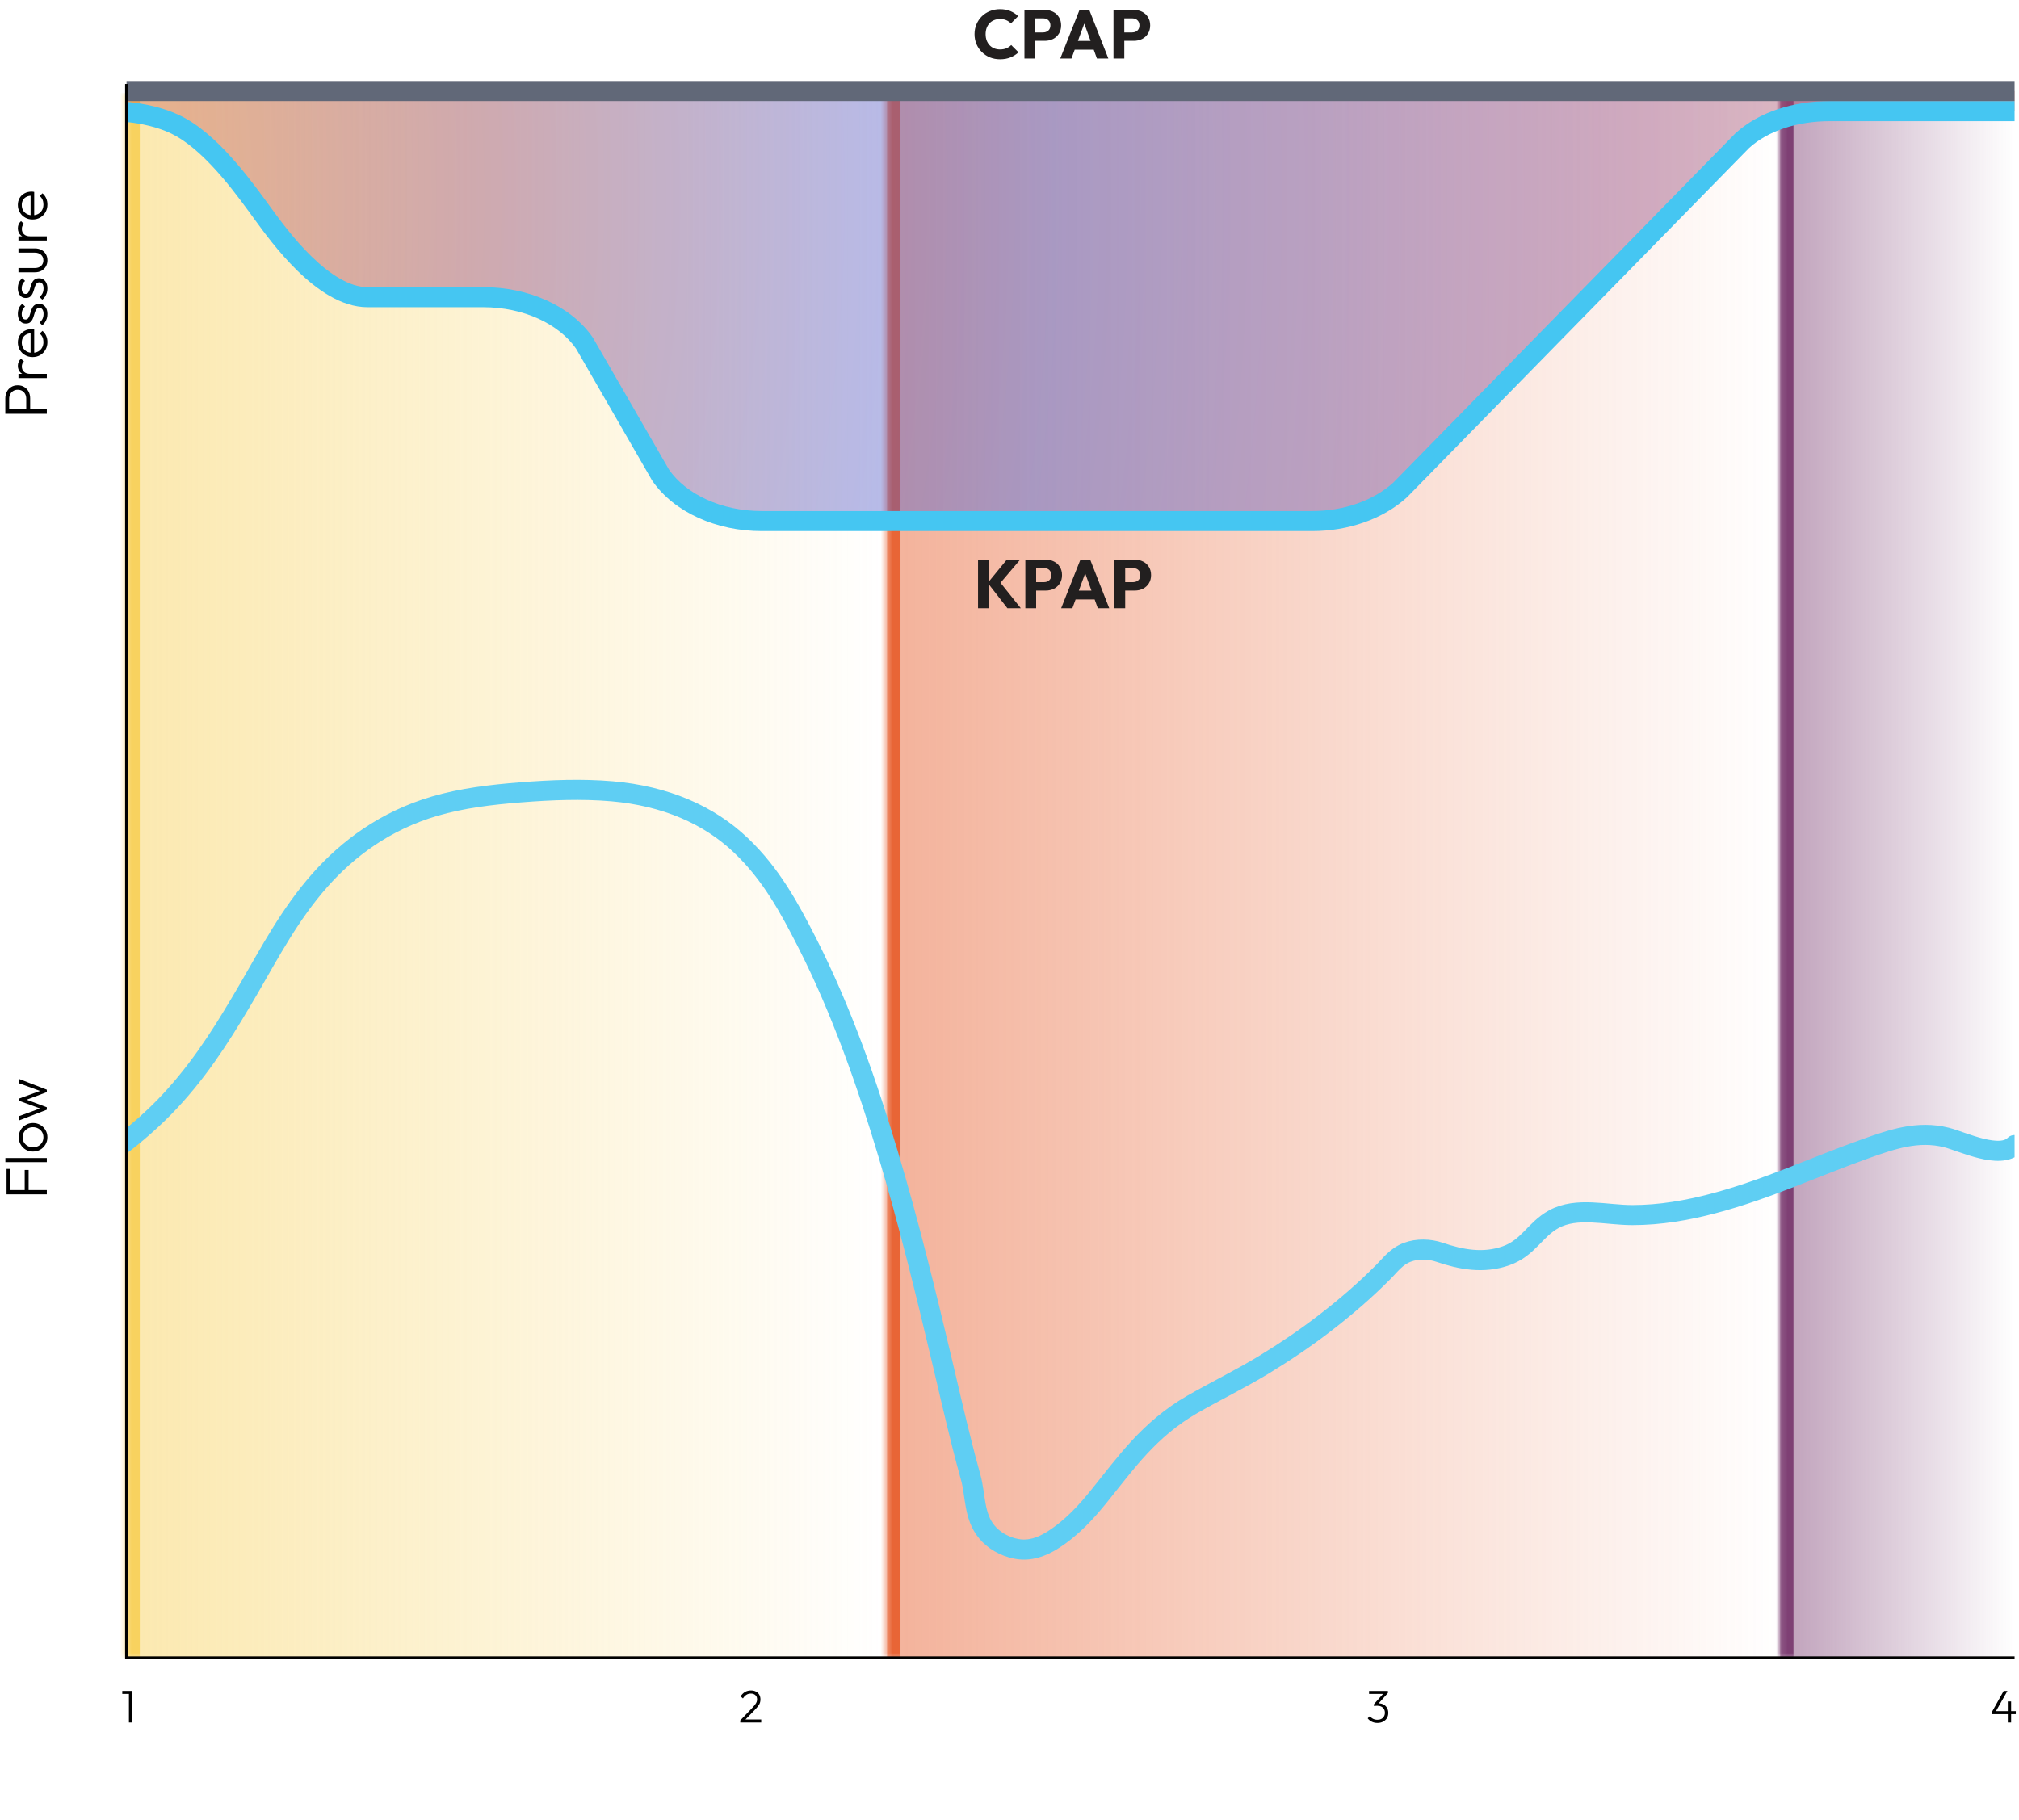 <svg width="345" height="311" viewBox="0 0 345 311" fill="none" xmlns="http://www.w3.org/2000/svg">
<mask id="path-1-inside-1_1690_58" fill="white">
<path d="M151.579 15.867H21.623V283.333H151.579V15.867Z"/>
</mask>
<path d="M151.579 15.867H21.623V283.333H151.579V15.867Z" fill="url(#paint0_linear_1690_58)" fill-opacity="0.5"/>
<path d="M21.623 15.867H23.89V283.333H21.623H19.357V15.867H21.623Z" fill="#F8D25F" mask="url(#path-1-inside-1_1690_58)"/>
<mask id="path-3-inside-2_1690_58" fill="white">
<path d="M304.201 15.867H151.579V283.333H304.201V15.867Z"/>
</mask>
<path d="M304.201 15.867H151.579V283.333H304.201V15.867Z" fill="url(#paint1_linear_1690_58)" fill-opacity="0.5"/>
<path d="M151.579 15.867H153.845V283.333H151.579H149.312V15.867H151.579Z" fill="#E86536" mask="url(#path-3-inside-2_1690_58)"/>
<mask id="path-5-inside-3_1690_58" fill="white">
<path d="M344.245 15.867H304.2V283.333H344.245V15.867Z"/>
</mask>
<path d="M344.245 15.867H304.2V283.333H344.245V15.867Z" fill="url(#paint2_linear_1690_58)" fill-opacity="0.5"/>
<path d="M304.2 15.867H306.467V283.333H304.2H301.934V15.867H304.2Z" fill="#7E4074" mask="url(#path-5-inside-3_1690_58)"/>
<path d="M8 204.12H1.12V203.39H8V204.12ZM4.89 203.64H4.22V199.95H4.89V203.64ZM1.79 203.64H1.12L1.12 199.78H1.79L1.79 203.64ZM8 198.616H0.92V197.916H8V198.616ZM8.1 194.367C8.1 194.82 7.99 195.234 7.77 195.607C7.55 195.974 7.253 196.267 6.88 196.487C6.507 196.7 6.09 196.807 5.63 196.807C5.177 196.807 4.767 196.7 4.4 196.487C4.033 196.267 3.743 195.974 3.53 195.607C3.31 195.234 3.2 194.82 3.2 194.367C3.2 193.907 3.307 193.494 3.52 193.127C3.733 192.76 4.027 192.47 4.4 192.257C4.767 192.037 5.177 191.927 5.63 191.927C6.097 191.927 6.517 192.037 6.89 192.257C7.257 192.47 7.55 192.76 7.77 193.127C7.99 193.494 8.1 193.907 8.1 194.367ZM7.42 194.367C7.42 194.034 7.343 193.74 7.19 193.487C7.037 193.227 6.823 193.024 6.55 192.877C6.277 192.724 5.97 192.647 5.63 192.647C5.29 192.647 4.99 192.724 4.73 192.877C4.463 193.024 4.253 193.227 4.1 193.487C3.947 193.74 3.87 194.034 3.87 194.367C3.87 194.694 3.947 194.987 4.1 195.247C4.253 195.507 4.463 195.71 4.73 195.857C4.99 196.004 5.29 196.077 5.63 196.077C5.977 196.077 6.287 196.004 6.56 195.857C6.827 195.71 7.037 195.507 7.19 195.247C7.343 194.987 7.42 194.694 7.42 194.367ZM8 189.66L3.3 191.47V190.74L7.2 189.31L7.21 189.57L3.3 188.15V187.74L7.21 186.32L7.2 186.58L3.3 185.16V184.42L8 186.24V186.65L4.15 188.1V187.8L8 189.24V189.66Z" fill="black"/>
<path d="M5.154 70.231L4.484 70.231L4.484 68.138C4.484 67.85 4.426 67.592 4.309 67.365C4.192 67.132 4.027 66.949 3.814 66.819C3.594 66.681 3.333 66.613 3.031 66.613C2.728 66.613 2.47 66.681 2.257 66.819C2.037 66.949 1.869 67.132 1.752 67.365C1.628 67.592 1.567 67.85 1.567 68.138L1.567 70.231L0.907 70.231L0.907 68.087C0.907 67.661 0.996 67.279 1.175 66.942C1.347 66.606 1.591 66.341 1.907 66.149C2.223 65.949 2.598 65.85 3.031 65.85C3.457 65.85 3.831 65.949 4.154 66.149C4.471 66.341 4.718 66.606 4.897 66.942C5.069 67.279 5.154 67.661 5.154 68.087L5.154 70.231ZM8 70.716L0.907 70.716L0.907 69.963L8 69.963L8 70.716ZM8 64.619L3.154 64.619L3.154 63.897L8 63.897L8 64.619ZM5.175 63.897L5.041 64.196C4.429 64.196 3.945 64.048 3.587 63.753C3.23 63.45 3.051 63.038 3.051 62.515C3.051 62.275 3.096 62.055 3.185 61.856C3.268 61.656 3.402 61.471 3.587 61.299L4.093 61.773C3.962 61.89 3.869 62.02 3.814 62.165C3.759 62.302 3.732 62.46 3.732 62.639C3.732 63.01 3.855 63.313 4.103 63.546C4.343 63.78 4.701 63.897 5.175 63.897ZM8.103 58.465C8.103 58.953 7.993 59.389 7.773 59.774C7.553 60.159 7.251 60.465 6.866 60.692C6.481 60.912 6.048 61.022 5.567 61.022C5.093 61.022 4.666 60.912 4.288 60.692C3.903 60.472 3.601 60.173 3.381 59.795C3.161 59.417 3.051 58.994 3.051 58.527C3.051 58.087 3.151 57.698 3.35 57.362C3.55 57.018 3.828 56.75 4.185 56.557C4.536 56.358 4.941 56.258 5.402 56.258C5.457 56.258 5.522 56.262 5.598 56.269C5.667 56.276 5.749 56.289 5.845 56.31L5.845 60.506L5.227 60.506L5.227 56.702L5.453 56.959C5.096 56.953 4.79 57.014 4.536 57.145C4.275 57.269 4.075 57.451 3.938 57.691C3.794 57.925 3.721 58.211 3.721 58.547C3.721 58.898 3.797 59.204 3.948 59.465C4.099 59.726 4.312 59.932 4.587 60.083C4.855 60.228 5.175 60.3 5.546 60.3C5.917 60.3 6.244 60.224 6.526 60.073C6.807 59.915 7.027 59.699 7.186 59.424C7.344 59.142 7.423 58.819 7.423 58.455C7.423 58.159 7.371 57.887 7.268 57.64C7.158 57.392 6.996 57.183 6.783 57.011L7.258 56.547C7.526 56.774 7.735 57.056 7.887 57.392C8.031 57.722 8.103 58.08 8.103 58.465ZM8.103 53.67C8.103 53.931 8.069 54.182 8 54.422C7.924 54.663 7.821 54.883 7.691 55.082C7.56 55.275 7.405 55.443 7.227 55.587L6.752 55.123C6.986 54.931 7.161 54.715 7.278 54.474C7.388 54.227 7.443 53.952 7.443 53.649C7.443 53.326 7.381 53.075 7.258 52.897C7.134 52.711 6.962 52.618 6.742 52.618C6.536 52.618 6.374 52.683 6.258 52.814C6.141 52.945 6.048 53.113 5.979 53.319C5.911 53.519 5.845 53.732 5.783 53.958C5.715 54.185 5.632 54.402 5.536 54.608C5.433 54.814 5.292 54.983 5.113 55.113C4.934 55.237 4.701 55.299 4.412 55.299C4.137 55.299 3.9 55.233 3.701 55.103C3.495 54.965 3.336 54.773 3.226 54.526C3.11 54.271 3.051 53.972 3.051 53.629C3.051 53.264 3.116 52.934 3.247 52.639C3.378 52.343 3.57 52.106 3.824 51.927L4.288 52.391C4.103 52.536 3.962 52.718 3.866 52.938C3.763 53.151 3.711 53.391 3.711 53.659C3.711 53.969 3.773 54.206 3.897 54.371C4.013 54.529 4.168 54.608 4.361 54.608C4.546 54.608 4.694 54.543 4.804 54.412C4.907 54.282 4.993 54.117 5.062 53.917C5.124 53.711 5.189 53.495 5.258 53.268C5.319 53.041 5.405 52.824 5.515 52.618C5.618 52.412 5.763 52.247 5.948 52.123C6.127 51.993 6.371 51.927 6.68 51.927C7.113 51.927 7.46 52.085 7.722 52.402C7.976 52.711 8.103 53.134 8.103 53.67ZM8.103 49.3C8.103 49.561 8.069 49.812 8 50.053C7.924 50.293 7.821 50.513 7.691 50.712C7.56 50.905 7.405 51.073 7.227 51.218L6.752 50.754C6.986 50.561 7.161 50.345 7.278 50.104C7.388 49.857 7.443 49.582 7.443 49.279C7.443 48.956 7.381 48.706 7.258 48.527C7.134 48.341 6.962 48.248 6.742 48.248C6.536 48.248 6.374 48.314 6.258 48.444C6.141 48.575 6.048 48.743 5.979 48.95C5.911 49.149 5.845 49.362 5.783 49.589C5.715 49.816 5.632 50.032 5.536 50.238C5.433 50.444 5.292 50.613 5.113 50.743C4.934 50.867 4.701 50.929 4.412 50.929C4.137 50.929 3.9 50.864 3.701 50.733C3.495 50.596 3.336 50.403 3.226 50.156C3.11 49.901 3.051 49.602 3.051 49.259C3.051 48.895 3.116 48.565 3.247 48.269C3.378 47.974 3.57 47.736 3.824 47.558L4.288 48.022C4.103 48.166 3.962 48.348 3.866 48.568C3.763 48.781 3.711 49.022 3.711 49.29C3.711 49.599 3.773 49.836 3.897 50.001C4.013 50.159 4.168 50.238 4.361 50.238C4.546 50.238 4.694 50.173 4.804 50.042C4.907 49.912 4.993 49.747 5.062 49.547C5.124 49.341 5.189 49.125 5.258 48.898C5.319 48.671 5.405 48.455 5.515 48.248C5.618 48.042 5.763 47.877 5.948 47.754C6.127 47.623 6.371 47.558 6.68 47.558C7.113 47.558 7.46 47.716 7.722 48.032C7.976 48.341 8.103 48.764 8.103 49.3ZM8.103 44.497C8.103 44.889 8.014 45.24 7.835 45.549C7.649 45.858 7.399 46.102 7.082 46.281C6.766 46.453 6.395 46.539 5.969 46.539L3.154 46.539L3.154 45.807L5.938 45.807C6.234 45.807 6.491 45.755 6.711 45.652C6.931 45.542 7.103 45.388 7.227 45.188C7.35 44.989 7.412 44.759 7.412 44.497C7.412 44.092 7.278 43.772 7.01 43.539C6.742 43.298 6.385 43.178 5.938 43.178L3.154 43.178L3.154 42.456L5.969 42.456C6.388 42.456 6.759 42.542 7.082 42.714C7.405 42.886 7.656 43.126 7.835 43.435C8.014 43.745 8.103 44.099 8.103 44.497ZM8 41.109L3.154 41.109L3.154 40.387L8 40.387L8 41.109ZM5.175 40.387L5.041 40.686C4.429 40.686 3.945 40.538 3.587 40.243C3.23 39.941 3.051 39.528 3.051 39.006C3.051 38.765 3.096 38.545 3.185 38.346C3.268 38.147 3.402 37.961 3.587 37.789L4.093 38.264C3.962 38.38 3.869 38.511 3.814 38.655C3.759 38.793 3.732 38.951 3.732 39.13C3.732 39.501 3.855 39.803 4.103 40.037C4.343 40.27 4.701 40.387 5.175 40.387ZM8.103 34.955C8.103 35.443 7.993 35.88 7.773 36.264C7.553 36.649 7.251 36.955 6.866 37.182C6.481 37.402 6.048 37.512 5.567 37.512C5.093 37.512 4.666 37.402 4.288 37.182C3.903 36.962 3.601 36.663 3.381 36.285C3.161 35.907 3.051 35.484 3.051 35.017C3.051 34.577 3.151 34.189 3.35 33.852C3.55 33.508 3.828 33.24 4.185 33.048C4.536 32.849 4.941 32.749 5.402 32.749C5.457 32.749 5.522 32.752 5.598 32.759C5.667 32.766 5.749 32.78 5.845 32.8L5.845 36.996L5.227 36.996L5.227 33.192L5.453 33.45C5.096 33.443 4.79 33.505 4.536 33.636C4.275 33.759 4.075 33.941 3.938 34.182C3.794 34.416 3.721 34.701 3.721 35.038C3.721 35.388 3.797 35.694 3.948 35.955C4.099 36.216 4.312 36.423 4.587 36.574C4.855 36.718 5.175 36.79 5.546 36.79C5.917 36.79 6.244 36.715 6.526 36.563C6.807 36.405 7.027 36.189 7.186 35.914C7.344 35.632 7.423 35.309 7.423 34.945C7.423 34.649 7.371 34.378 7.268 34.13C7.158 33.883 6.996 33.673 6.783 33.501L7.258 33.038C7.526 33.264 7.735 33.546 7.887 33.883C8.031 34.213 8.103 34.57 8.103 34.955Z" fill="black"/>
<path d="M22.031 294.389V288.995H22.595V294.389H22.031ZM20.894 289.505V288.995H22.517V289.505H20.894Z" fill="black"/>
<path d="M126.492 294.036L128.492 291.951C128.722 291.705 128.899 291.499 129.025 291.331C129.155 291.164 129.244 291.013 129.291 290.877C129.343 290.736 129.37 290.589 129.37 290.438C129.37 290.129 129.273 289.889 129.08 289.716C128.886 289.539 128.63 289.45 128.311 289.45C128.019 289.45 127.762 289.52 127.543 289.662C127.323 289.797 127.127 290.004 126.955 290.281L126.555 289.928C126.764 289.599 127.015 289.348 127.308 289.175C127.6 289.003 127.94 288.917 128.327 288.917C128.651 288.917 128.933 288.979 129.174 289.105C129.419 289.23 129.607 289.408 129.738 289.638C129.874 289.868 129.942 290.137 129.942 290.445C129.942 290.66 129.913 290.856 129.856 291.033C129.798 291.206 129.696 291.389 129.55 291.582C129.409 291.77 129.208 292 128.946 292.272L127.253 294.012L126.492 294.036ZM126.492 294.389V294.036L126.963 293.871H130.075V294.389H126.492Z" fill="black"/>
<path d="M235.368 294.467C235.023 294.467 234.707 294.399 234.42 294.263C234.137 294.127 233.9 293.931 233.706 293.675L234.09 293.291C234.221 293.49 234.399 293.647 234.623 293.762C234.848 293.871 235.094 293.926 235.36 293.926C235.622 293.926 235.846 293.877 236.035 293.777C236.228 293.678 236.377 293.54 236.481 293.362C236.591 293.179 236.646 292.967 236.646 292.727C236.646 292.481 236.591 292.269 236.481 292.092C236.377 291.914 236.225 291.776 236.027 291.676C235.833 291.577 235.601 291.527 235.329 291.527C235.24 291.527 235.149 291.533 235.055 291.543C234.966 291.553 234.877 291.572 234.788 291.598L235.008 291.276C235.096 291.229 235.193 291.193 235.298 291.167C235.402 291.141 235.517 291.128 235.643 291.128C235.941 291.128 236.21 291.198 236.45 291.339C236.691 291.475 236.879 291.666 237.015 291.911C237.156 292.152 237.226 292.432 237.226 292.75C237.226 293.09 237.148 293.388 236.991 293.644C236.834 293.9 236.615 294.101 236.333 294.248C236.056 294.394 235.734 294.467 235.368 294.467ZM234.788 291.598V291.245L236.497 289.324L237.164 289.348L235.423 291.292L234.788 291.598ZM233.941 289.505V288.995H237.164V289.348L236.67 289.505H233.941Z" fill="black"/>
<path d="M340.367 292.601L342.382 288.995H343.025L340.979 292.601H340.367ZM340.367 292.962V292.601L340.61 292.445L344.452 292.445V292.962H340.367ZM343.088 294.389V290.79H343.652V294.389H343.088Z" fill="black"/>
<g clip-path="url(#clip0_1690_58)">
<path d="M344.245 195.7C341.721 198.257 335.348 195.096 332.6 194.404C327.702 193.178 323.303 194.723 318.93 196.268C310.209 199.358 301.987 203.246 292.841 205.661C288.368 206.851 283.695 207.668 278.922 207.668C274.449 207.668 269.451 206.229 265.527 208.36C262.254 210.154 261.179 213.279 257.331 214.628C253.482 215.978 249.684 215.285 245.985 214.024C244.261 213.439 242.187 213.385 240.488 214.024C238.538 214.752 237.539 216.244 236.314 217.451C233.316 220.47 230.042 223.311 226.518 226.028C223.195 228.602 219.646 231 215.923 233.272C211.974 235.67 207.701 237.747 203.678 240.055C196.356 244.299 192.433 249.963 187.834 255.663C185.61 258.415 183.136 261.168 179.763 263.281C178.063 264.328 176.039 265.145 173.715 264.719C171.566 264.328 169.742 263.174 168.642 261.842C166.368 259.143 166.718 255.503 165.869 252.485C165.344 250.656 164.894 248.845 164.419 247.016C163.22 242.293 162.145 237.569 161.021 232.828C158.197 220.914 155.298 209.017 151.749 197.191C148.201 185.366 143.853 172.759 137.855 160.986C134.931 155.269 131.783 149.373 126.585 144.455C121.112 139.252 113.715 136.038 104.594 135.239C99.421 134.796 94.173 135.009 89 135.417C83.828 135.825 78.98 136.411 74.281 137.779C65.81 140.264 59.413 145.059 54.615 150.492C49.542 156.245 46.143 162.709 42.52 168.959C38.871 175.209 35.098 181.459 29.975 187.177C27.376 190.107 24.402 192.823 21.128 195.38" stroke="#5FCEF3" stroke-width="3.43" stroke-miterlimit="10" stroke-linecap="round"/>
</g>
<g clip-path="url(#clip1_1690_58)">
<path d="M23.77 15.562H351.74C352.622 15.562 353.337 16.33 353.337 17.277C353.336 18.195 352.665 18.943 351.822 18.989L351.74 18.992H312.539L312.017 18.997C306.663 19.096 301.781 20.723 298.579 23.637L240.134 83.274C240.112 83.297 240.089 83.319 240.066 83.34C236.019 87.02 230.131 89.056 224.012 89.056H129.876C122.269 89.055 115.042 85.902 111.317 80.511C111.291 80.472 111.265 80.433 111.242 80.392L98.26 57.9C95.3 53.662 89.206 50.79 82.3 50.79H62.474C58.043 50.79 53.863 47.763 50.63 44.615C47.336 41.409 44.692 37.741 43.352 35.91C41.987 34.045 40.013 31.264 37.654 28.522C35.283 25.767 32.62 23.168 29.936 21.623C27.556 20.253 24.695 19.581 22.358 19.262C21.203 19.104 25.103 19.037 24.397 19.009C24.15 18.999 23.939 18.994 23.771 18.992H18.322C17.44 18.992 16.725 18.224 16.725 17.277C16.725 16.33 17.44 15.562 18.322 15.562H23.26C23.277 15.562 23.302 15.561 23.332 15.56C23.392 15.56 23.48 15.559 23.59 15.559C23.644 15.56 23.704 15.562 23.77 15.562Z" fill="url(#paint3_radial_1690_58)" fill-opacity="0.4"/>
<path d="M31.039 21.826L31.895 20.34L31.039 21.826ZM62.8 50.79V52.505H62.8L62.8 50.79ZM82.603 50.79V49.075H82.603L82.603 50.79ZM99.868 58.643L101.353 57.786C101.33 57.746 101.305 57.706 101.279 57.668L99.868 58.643ZM112.879 81.203L111.394 82.06C111.417 82.1 111.442 82.139 111.468 82.178L112.879 81.203ZM239.239 83.746L240.393 85.015C240.418 84.993 240.441 84.97 240.465 84.946L239.239 83.746ZM297.679 24.071L296.521 22.806C296.498 22.827 296.475 22.849 296.454 22.871L297.679 24.071ZM351.864 20.707H353.579V17.277H351.864V20.707ZM18.728 18.992V20.707C18.743 20.707 18.759 20.707 18.774 20.706L18.728 18.992ZM13.783 17.277C12.836 17.277 12.068 18.045 12.068 18.992C12.068 19.939 12.836 20.707 13.783 20.707V17.277ZM31.039 21.826L30.183 23.312C32.846 24.846 35.498 27.434 37.869 30.192C40.225 32.932 42.198 35.712 43.562 37.578L44.946 36.566L46.331 35.553C45 33.734 42.935 30.823 40.469 27.956C38.018 25.105 35.064 22.166 31.895 20.34L31.039 21.826ZM44.946 36.566L43.562 37.578C44.9 39.407 47.544 43.078 50.839 46.288C54.058 49.424 58.278 52.505 62.8 52.505V50.79V49.075C59.728 49.075 56.368 46.886 53.232 43.831C50.173 40.851 47.687 37.409 46.331 35.553L44.946 36.566ZM62.8 50.79L62.8 52.505L82.603 52.505L82.603 50.79L82.603 49.075L62.8 49.075L62.8 50.79ZM82.603 50.79V52.505C89.458 52.505 95.522 55.366 98.456 59.617L99.868 58.643L101.279 57.668C97.546 52.262 90.277 49.075 82.603 49.075V50.79ZM99.868 58.643L98.382 59.499L111.394 82.06L112.879 81.203L114.365 80.347L101.353 57.786L99.868 58.643ZM112.879 81.203L111.468 82.178C115.2 87.584 122.47 90.771 130.144 90.771V89.056V87.341C123.289 87.341 117.225 84.48 114.291 80.229L112.879 81.203ZM130.144 89.056V90.771H224.227V89.056V87.341H130.144V89.056ZM224.227 89.056V90.771C230.396 90.771 236.325 88.716 240.393 85.015L239.239 83.746L238.085 82.478C234.751 85.512 229.691 87.341 224.227 87.341V89.056ZM239.239 83.746L240.465 84.946L298.904 25.271L297.679 24.071L296.454 22.871L238.014 82.547L239.239 83.746ZM297.679 24.071L298.837 25.336C302.112 22.337 307.169 20.707 312.691 20.707V18.992V17.277C306.58 17.277 300.602 19.07 296.521 22.806L297.679 24.071ZM312.691 18.992V20.707H351.864V18.992V17.277H312.691V18.992ZM31.039 21.826L31.895 20.34C28.995 18.67 25.669 17.92 23.146 17.576C21.871 17.402 20.768 17.327 19.981 17.296C19.587 17.28 19.27 17.276 19.047 17.275C18.936 17.275 18.849 17.275 18.787 17.276C18.756 17.276 18.732 17.277 18.714 17.277C18.706 17.277 18.698 17.277 18.693 17.278C18.69 17.278 18.688 17.278 18.686 17.278C18.685 17.278 18.684 17.278 18.683 17.278C18.683 17.278 18.683 17.278 18.683 17.278C18.682 17.278 18.682 17.278 18.728 18.992C18.774 20.706 18.774 20.706 18.773 20.706C18.773 20.706 18.773 20.706 18.773 20.706C18.772 20.706 18.772 20.706 18.772 20.706C18.772 20.706 18.772 20.706 18.773 20.706C18.774 20.706 18.777 20.706 18.782 20.706C18.791 20.706 18.807 20.706 18.829 20.706C18.874 20.705 18.943 20.704 19.035 20.705C19.22 20.705 19.496 20.709 19.845 20.723C20.546 20.751 21.536 20.818 22.682 20.974C25.002 21.291 27.832 21.958 30.183 23.312L31.039 21.826ZM18.728 18.992V17.277H13.783V18.992V20.707H18.728V18.992Z" fill="#45C6F2"/>
<path d="M172.144 103.955L168.781 99.628L172.039 95.653H174.32L170.651 99.969V99.216L174.438 103.955H172.144ZM167.123 103.955V95.653H168.969V103.955H167.123ZM176.619 100.933V99.499H178.406C178.634 99.499 178.841 99.452 179.03 99.358C179.218 99.263 179.367 99.126 179.476 98.946C179.586 98.766 179.641 98.546 179.641 98.287C179.641 98.037 179.586 97.821 179.476 97.641C179.367 97.46 179.218 97.323 179.03 97.229C178.841 97.135 178.634 97.088 178.406 97.088H176.619V95.653H178.677C179.202 95.653 179.676 95.759 180.1 95.971C180.523 96.183 180.856 96.488 181.099 96.888C181.35 97.28 181.475 97.746 181.475 98.287C181.475 98.828 181.35 99.299 181.099 99.699C180.856 100.091 180.523 100.396 180.1 100.616C179.676 100.827 179.202 100.933 178.677 100.933H176.619ZM175.208 103.955V95.653H177.054V103.955H175.208ZM181.325 103.955L184.618 95.653H186.288L189.545 103.955H187.593L185.1 97.064H185.77L183.242 103.955H181.325ZM183.195 102.45V100.945H187.723V102.45H183.195ZM191.835 100.933V99.499H193.622C193.85 99.499 194.057 99.452 194.245 99.358C194.434 99.263 194.583 99.126 194.692 98.946C194.802 98.766 194.857 98.546 194.857 98.287C194.857 98.037 194.802 97.821 194.692 97.641C194.583 97.46 194.434 97.323 194.245 97.229C194.057 97.135 193.85 97.088 193.622 97.088H191.835V95.653H193.893C194.418 95.653 194.892 95.759 195.316 95.971C195.739 96.183 196.072 96.488 196.315 96.888C196.566 97.28 196.691 97.746 196.691 98.287C196.691 98.828 196.566 99.299 196.315 99.699C196.072 100.091 195.739 100.396 195.316 100.616C194.892 100.827 194.418 100.933 193.893 100.933H191.835ZM190.424 103.955V95.653H192.27V103.955H190.424Z" fill="#221F1F"/>
<path d="M377.343 13.845L377.343 17.275L19.418 17.275L19.418 13.845L377.343 13.845Z" fill="#616878"/>
</g>
<path d="M170.886 10.129C170.267 10.129 169.691 10.024 169.158 9.812C168.632 9.592 168.17 9.287 167.77 8.895C167.378 8.503 167.072 8.048 166.853 7.531C166.633 7.005 166.524 6.441 166.524 5.837C166.524 5.234 166.633 4.673 166.853 4.156C167.072 3.63 167.378 3.176 167.77 2.792C168.162 2.407 168.621 2.109 169.146 1.898C169.679 1.678 170.255 1.569 170.874 1.569C171.533 1.569 172.117 1.674 172.627 1.886C173.144 2.098 173.595 2.388 173.979 2.756L172.744 4.003C172.525 3.768 172.258 3.583 171.945 3.45C171.639 3.317 171.282 3.25 170.874 3.25C170.514 3.25 170.181 3.313 169.875 3.438C169.577 3.556 169.318 3.728 169.099 3.956C168.887 4.183 168.719 4.457 168.593 4.779C168.476 5.1 168.417 5.453 168.417 5.837C168.417 6.229 168.476 6.586 168.593 6.907C168.719 7.229 168.887 7.503 169.099 7.73C169.318 7.958 169.577 8.134 169.875 8.26C170.181 8.385 170.514 8.448 170.874 8.448C171.298 8.448 171.666 8.381 171.98 8.248C172.293 8.115 172.564 7.93 172.791 7.695L174.038 8.942C173.638 9.31 173.179 9.6 172.662 9.812C172.152 10.024 171.56 10.129 170.886 10.129ZM176.465 6.978V5.543H178.253C178.48 5.543 178.688 5.496 178.876 5.402C179.064 5.308 179.213 5.171 179.323 4.991C179.433 4.81 179.488 4.591 179.488 4.332C179.488 4.081 179.433 3.866 179.323 3.685C179.213 3.505 179.064 3.368 178.876 3.274C178.688 3.18 178.48 3.133 178.253 3.133H176.465V1.698L178.523 1.698C179.049 1.698 179.523 1.804 179.946 2.015C180.37 2.227 180.703 2.533 180.946 2.933C181.197 3.325 181.322 3.791 181.322 4.332C181.322 4.873 181.197 5.343 180.946 5.743C180.703 6.135 180.37 6.441 179.946 6.66C179.523 6.872 179.049 6.978 178.523 6.978H176.465ZM175.054 10V1.698L176.901 1.698V10H175.054ZM181.172 10L184.465 1.698L186.135 1.698L189.392 10H187.44L184.947 3.109H185.617L183.089 10L181.172 10ZM183.042 8.495V6.99L187.569 6.99V8.495H183.042ZM191.681 6.978V5.543H193.469C193.696 5.543 193.904 5.496 194.092 5.402C194.28 5.308 194.429 5.171 194.539 4.991C194.649 4.81 194.704 4.591 194.704 4.332C194.704 4.081 194.649 3.866 194.539 3.685C194.429 3.505 194.28 3.368 194.092 3.274C193.904 3.18 193.696 3.133 193.469 3.133L191.681 3.133V1.698L193.739 1.698C194.265 1.698 194.739 1.804 195.162 2.015C195.586 2.227 195.919 2.533 196.162 2.933C196.413 3.325 196.538 3.791 196.538 4.332C196.538 4.873 196.413 5.343 196.162 5.743C195.919 6.135 195.586 6.441 195.162 6.66C194.739 6.872 194.265 6.978 193.739 6.978H191.681ZM190.27 10V1.698L192.117 1.698V10H190.27Z" fill="#221F1F"/>
<path d="M21.622 14.356V283.333H344.244" stroke="black" stroke-width="0.49"/>
<defs>
<linearGradient id="paint0_linear_1690_58" x1="151.579" y1="149.6" x2="21.623" y2="149.6" gradientUnits="userSpaceOnUse">
<stop stop-color="#F8D25F" stop-opacity="0"/>
<stop offset="1" stop-color="#F8D25F"/>
</linearGradient>
<linearGradient id="paint1_linear_1690_58" x1="304.201" y1="149.6" x2="151.579" y2="149.6" gradientUnits="userSpaceOnUse">
<stop stop-color="#E86536" stop-opacity="0"/>
<stop offset="1" stop-color="#E86536"/>
</linearGradient>
<linearGradient id="paint2_linear_1690_58" x1="344.245" y1="149.6" x2="304.2" y2="149.6" gradientUnits="userSpaceOnUse">
<stop stop-color="#7E4074" stop-opacity="0"/>
<stop offset="1" stop-color="#7E4074"/>
</linearGradient>
<radialGradient id="paint3_radial_1690_58" cx="0" cy="0" r="1" gradientUnits="userSpaceOnUse" gradientTransform="translate(-19.682 34.04) scale(399.653 518.215)">
<stop stop-color="#F97A39"/>
<stop offset="0.25" stop-color="#893B77"/>
<stop offset="0.5" stop-color="#355EE2"/>
<stop offset="0.75" stop-color="#893B77"/>
<stop offset="1" stop-color="#E86536"/>
</radialGradient>
<clipPath id="clip0_1690_58">
<rect width="322.622" height="184.356" fill="white" transform="translate(21.622 104.267)"/>
</clipPath>
<clipPath id="clip1_1690_58">
<rect width="322.622" height="91.422" fill="white" transform="translate(21.622 13.6)"/>
</clipPath>
</defs>
</svg>
